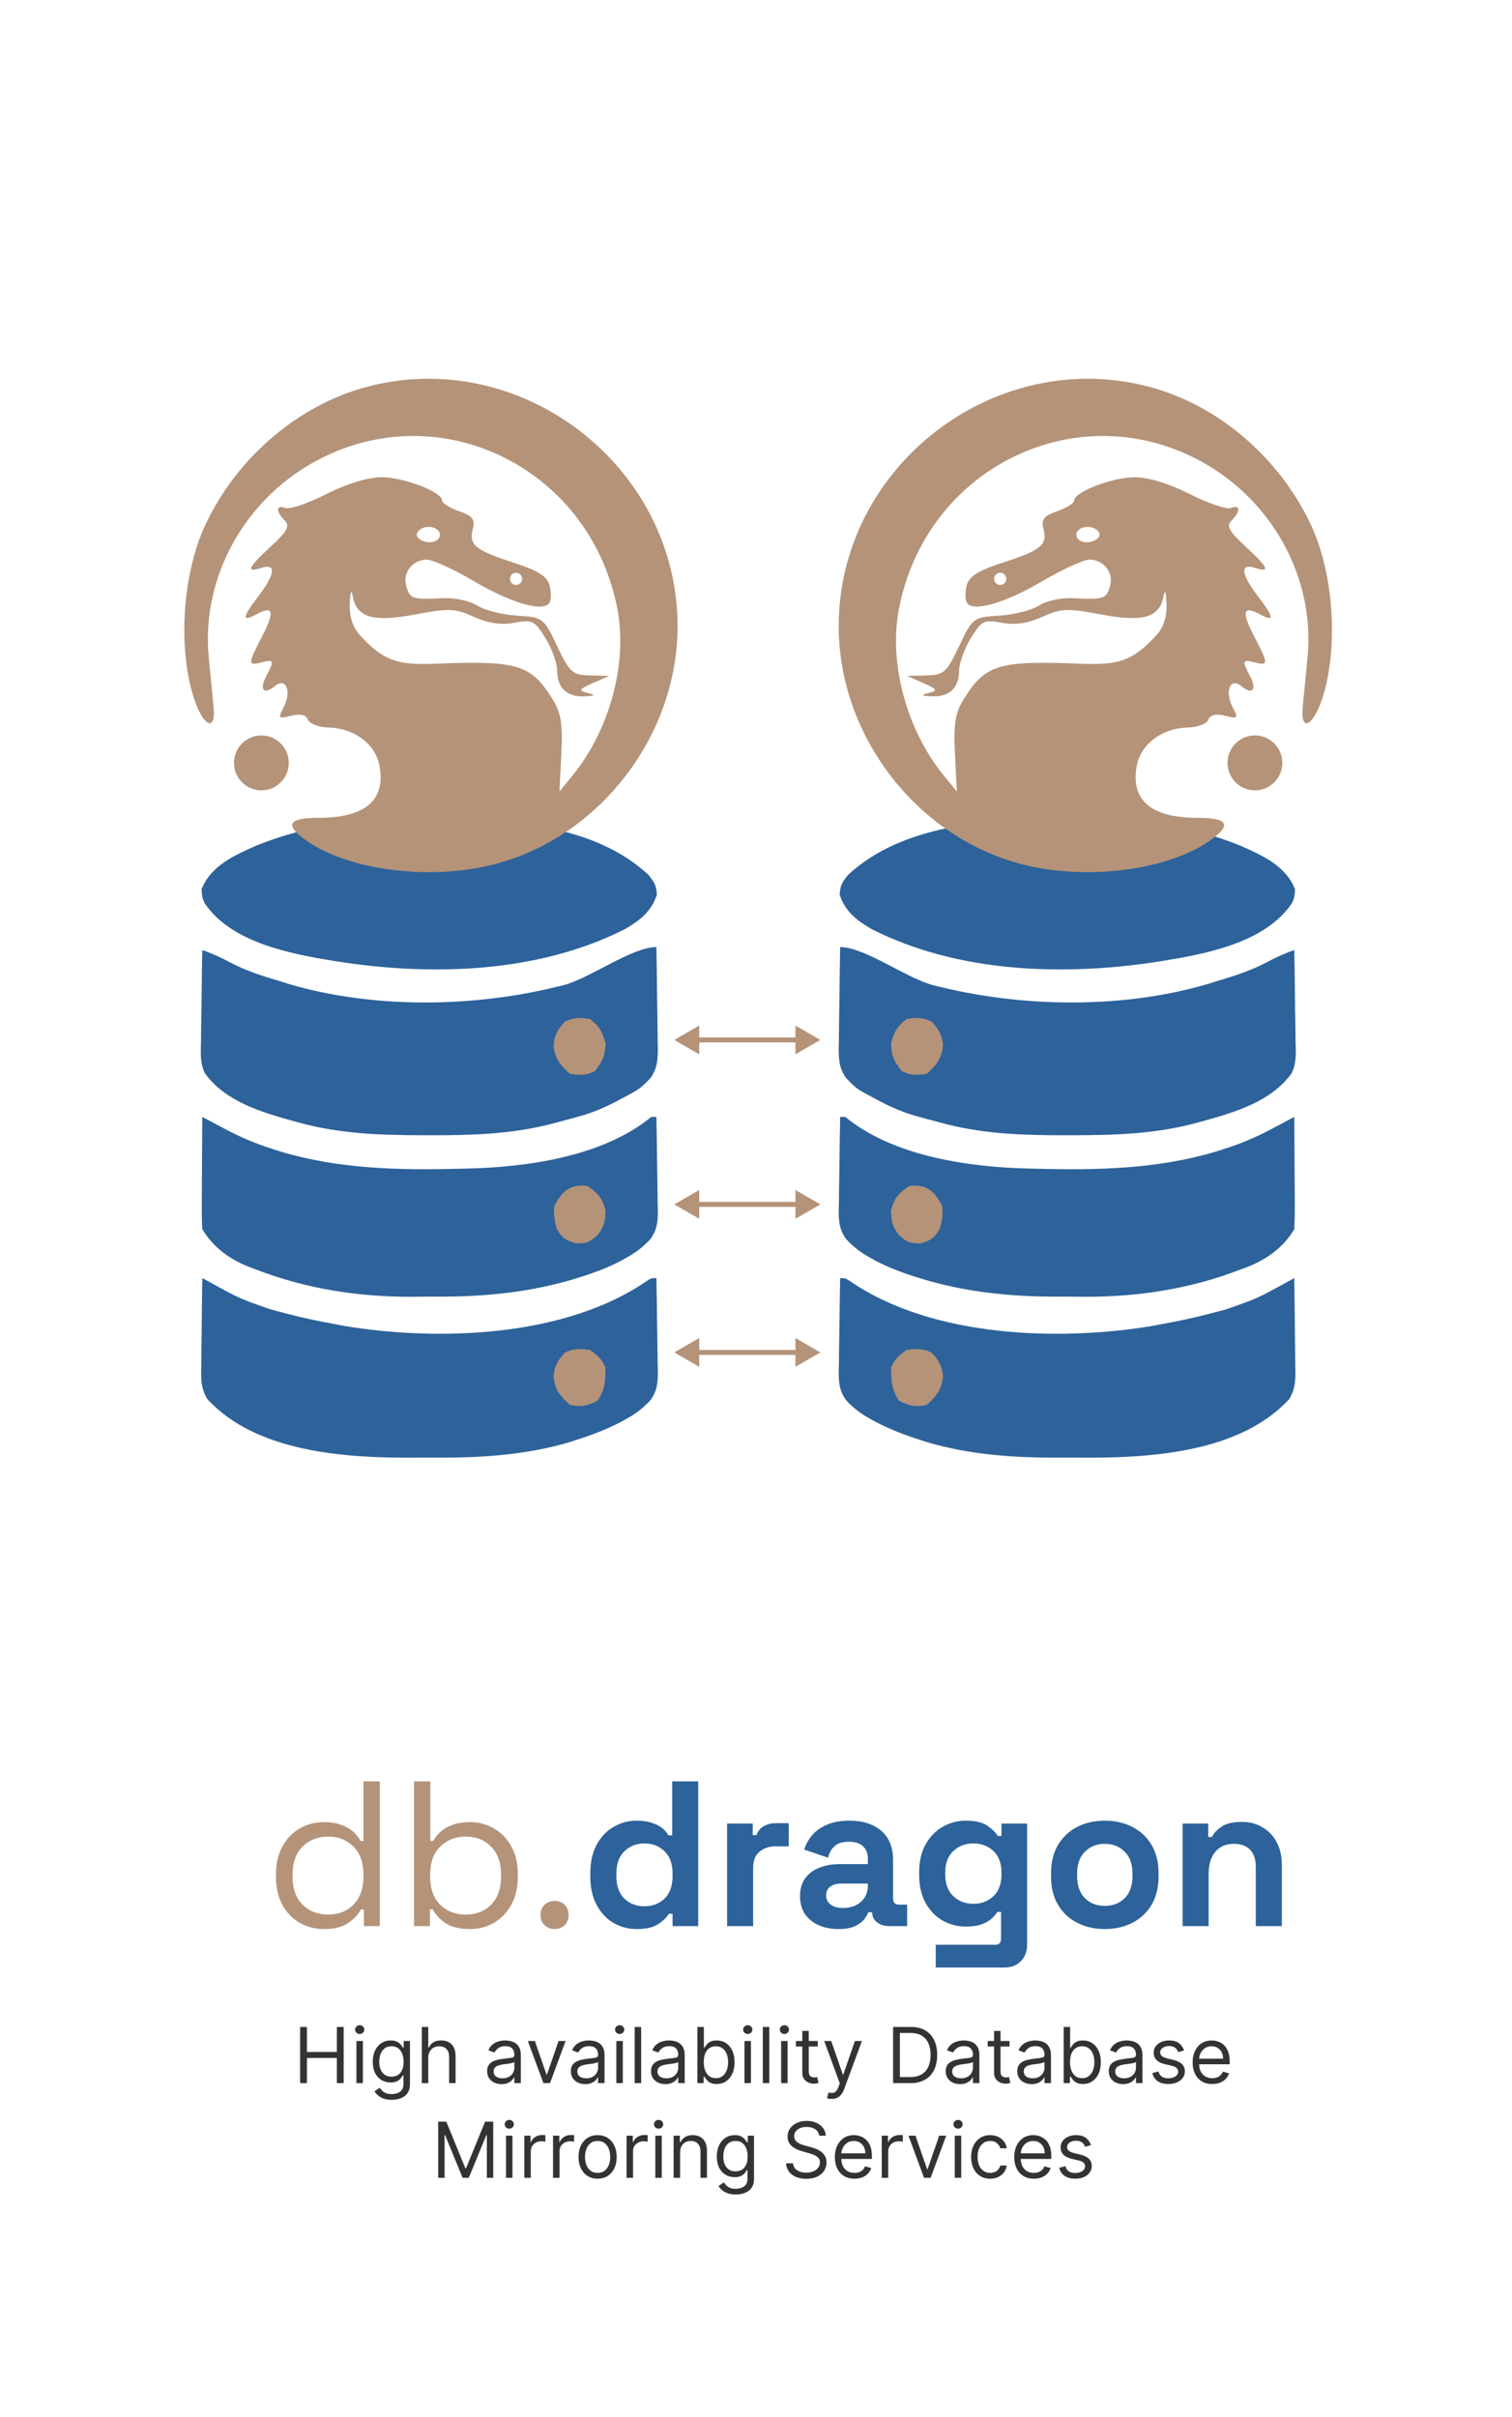 <svg width="607" height="970" viewBox="0 0 607 970" fill="none" xmlns="http://www.w3.org/2000/svg">
<path d="M129.975 774.162C126.489 774.162 123.28 773.332 120.347 771.672C117.415 770.012 115.091 767.605 113.375 764.451C111.66 761.297 110.802 757.562 110.802 753.246V752.167C110.802 747.851 111.66 744.144 113.375 741.045C115.091 737.891 117.387 735.484 120.264 733.824C123.197 732.109 126.434 731.251 129.975 731.251C132.797 731.251 135.177 731.638 137.113 732.413C139.105 733.132 140.71 734.073 141.927 735.235C143.145 736.342 144.085 737.531 144.749 738.804H145.911V714.9H152.468V773H146.077V766.277H144.915C143.809 768.324 142.093 770.15 139.769 771.755C137.445 773.36 134.181 774.162 129.975 774.162ZM131.718 768.352C135.924 768.352 139.327 767.024 141.927 764.368C144.583 761.657 145.911 757.894 145.911 753.08V752.333C145.911 747.519 144.583 743.784 141.927 741.128C139.327 738.417 135.924 737.061 131.718 737.061C127.568 737.061 124.138 738.417 121.426 741.128C118.77 743.784 117.442 747.519 117.442 752.333V753.08C117.442 757.894 118.77 761.657 121.426 764.368C124.138 767.024 127.568 768.352 131.718 768.352ZM188.702 774.162C184.497 774.162 181.205 773.36 178.825 771.755C176.501 770.15 174.814 768.324 173.762 766.277H172.6V773H166.209V714.9H172.766V738.804H173.928C174.592 737.531 175.533 736.342 176.75 735.235C177.968 734.073 179.545 733.132 181.481 732.413C183.473 731.638 185.88 731.251 188.702 731.251C192.244 731.251 195.453 732.109 198.33 733.824C201.263 735.484 203.587 737.891 205.302 741.045C207.018 744.144 207.875 747.851 207.875 752.167V753.246C207.875 757.562 206.99 761.297 205.219 764.451C203.504 767.605 201.18 770.012 198.247 771.672C195.37 773.332 192.188 774.162 188.702 774.162ZM186.959 768.352C191.165 768.352 194.568 767.024 197.168 764.368C199.824 761.657 201.152 757.894 201.152 753.08V752.333C201.152 747.519 199.824 743.784 197.168 741.128C194.568 738.417 191.165 737.061 186.959 737.061C182.809 737.061 179.379 738.417 176.667 741.128C174.011 743.784 172.683 747.519 172.683 752.333V753.08C172.683 757.894 174.011 761.657 176.667 764.368C179.379 767.024 182.809 768.352 186.959 768.352ZM222.626 774.162C221.021 774.162 219.666 773.636 218.559 772.585C217.508 771.534 216.982 770.178 216.982 768.518C216.982 766.858 217.508 765.502 218.559 764.451C219.666 763.4 221.021 762.874 222.626 762.874C224.286 762.874 225.642 763.4 226.693 764.451C227.744 765.502 228.27 766.858 228.27 768.518C228.27 770.178 227.744 771.534 226.693 772.585C225.642 773.636 224.286 774.162 222.626 774.162Z" fill="#B49379"/>
<path d="M255.571 774.162C252.306 774.162 249.235 773.36 246.358 771.755C243.536 770.095 241.267 767.688 239.552 764.534C237.837 761.38 236.979 757.562 236.979 753.08V751.752C236.979 747.27 237.837 743.452 239.552 740.298C241.267 737.144 243.536 734.765 246.358 733.16C249.18 731.5 252.251 730.67 255.571 730.67C258.061 730.67 260.136 730.974 261.796 731.583C263.511 732.136 264.895 732.856 265.946 733.741C266.997 734.626 267.8 735.567 268.353 736.563H269.847V714.9H280.305V773H270.013V768.02H268.519C267.578 769.569 266.112 770.98 264.12 772.253C262.183 773.526 259.334 774.162 255.571 774.162ZM258.725 765.032C261.934 765.032 264.618 764.008 266.776 761.961C268.934 759.858 270.013 756.815 270.013 752.831V752.001C270.013 748.017 268.934 745.001 266.776 742.954C264.673 740.851 261.99 739.8 258.725 739.8C255.516 739.8 252.832 740.851 250.674 742.954C248.516 745.001 247.437 748.017 247.437 752.001V752.831C247.437 756.815 248.516 759.858 250.674 761.961C252.832 764.008 255.516 765.032 258.725 765.032ZM291.9 773V731.832H302.192V736.48H303.686C304.295 734.82 305.291 733.603 306.674 732.828C308.113 732.053 309.773 731.666 311.654 731.666H316.634V740.962H311.488C308.832 740.962 306.646 741.681 304.931 743.12C303.216 744.503 302.358 746.661 302.358 749.594V773H291.9ZM336.617 774.162C333.685 774.162 331.056 773.664 328.732 772.668C326.408 771.617 324.555 770.123 323.171 768.186C321.843 766.194 321.179 763.787 321.179 760.965C321.179 758.143 321.843 755.791 323.171 753.91C324.555 751.973 326.436 750.535 328.815 749.594C331.25 748.598 334.017 748.1 337.115 748.1H348.403V745.776C348.403 743.839 347.795 742.262 346.577 741.045C345.36 739.772 343.423 739.136 340.767 739.136C338.167 739.136 336.23 739.745 334.957 740.962C333.685 742.124 332.855 743.646 332.467 745.527L322.839 742.29C323.503 740.187 324.555 738.278 325.993 736.563C327.487 734.792 329.452 733.381 331.886 732.33C334.376 731.223 337.392 730.67 340.933 730.67C346.356 730.67 350.644 732.026 353.798 734.737C356.952 737.448 358.529 741.377 358.529 746.523V761.878C358.529 763.538 359.304 764.368 360.853 764.368H364.173V773H357.201C355.154 773 353.466 772.502 352.138 771.506C350.81 770.51 350.146 769.182 350.146 767.522V767.439H348.569C348.348 768.103 347.85 768.988 347.075 770.095C346.301 771.146 345.083 772.087 343.423 772.917C341.763 773.747 339.495 774.162 336.617 774.162ZM338.443 765.696C341.376 765.696 343.755 764.894 345.581 763.289C347.463 761.629 348.403 759.443 348.403 756.732V755.902H337.862C335.926 755.902 334.404 756.317 333.297 757.147C332.191 757.977 331.637 759.139 331.637 760.633C331.637 762.127 332.218 763.344 333.38 764.285C334.542 765.226 336.23 765.696 338.443 765.696ZM369.017 752.582V751.254C369.017 746.938 369.875 743.258 371.59 740.215C373.306 737.116 375.574 734.765 378.396 733.16C381.274 731.5 384.4 730.67 387.775 730.67C391.538 730.67 394.388 731.334 396.324 732.662C398.261 733.99 399.672 735.373 400.557 736.812H402.051V731.832H412.343V780.304C412.343 783.126 411.513 785.367 409.853 787.027C408.193 788.742 405.98 789.6 403.213 789.6H375.657V780.47H399.561C401.111 780.47 401.885 779.64 401.885 777.98V767.273H400.391C399.838 768.158 399.063 769.071 398.067 770.012C397.071 770.897 395.743 771.644 394.083 772.253C392.423 772.862 390.321 773.166 387.775 773.166C384.4 773.166 381.274 772.364 378.396 770.759C375.574 769.099 373.306 766.747 371.59 763.704C369.875 760.605 369.017 756.898 369.017 752.582ZM390.763 764.036C393.973 764.036 396.656 763.012 398.814 760.965C400.972 758.918 402.051 756.04 402.051 752.333V751.503C402.051 747.74 400.972 744.863 398.814 742.871C396.712 740.824 394.028 739.8 390.763 739.8C387.554 739.8 384.87 740.824 382.712 742.871C380.554 744.863 379.475 747.74 379.475 751.503V752.333C379.475 756.04 380.554 758.918 382.712 760.965C384.87 763.012 387.554 764.036 390.763 764.036ZM443.526 774.162C439.431 774.162 435.752 773.332 432.487 771.672C429.222 770.012 426.649 767.605 424.768 764.451C422.887 761.297 421.946 757.507 421.946 753.08V751.752C421.946 747.325 422.887 743.535 424.768 740.381C426.649 737.227 429.222 734.82 432.487 733.16C435.752 731.5 439.431 730.67 443.526 730.67C447.621 730.67 451.3 731.5 454.565 733.16C457.83 734.82 460.403 737.227 462.284 740.381C464.165 743.535 465.106 747.325 465.106 751.752V753.08C465.106 757.507 464.165 761.297 462.284 764.451C460.403 767.605 457.83 770.012 454.565 771.672C451.3 773.332 447.621 774.162 443.526 774.162ZM443.526 764.866C446.735 764.866 449.391 763.842 451.494 761.795C453.597 759.692 454.648 756.704 454.648 752.831V752.001C454.648 748.128 453.597 745.167 451.494 743.12C449.447 741.017 446.791 739.966 443.526 739.966C440.317 739.966 437.661 741.017 435.558 743.12C433.455 745.167 432.404 748.128 432.404 752.001V752.831C432.404 756.704 433.455 759.692 435.558 761.795C437.661 763.842 440.317 764.866 443.526 764.866ZM474.759 773V731.832H485.051V737.227H486.545C487.209 735.788 488.454 734.433 490.28 733.16C492.106 731.832 494.873 731.168 498.58 731.168C501.79 731.168 504.584 731.915 506.963 733.409C509.398 734.848 511.279 736.867 512.607 739.468C513.935 742.013 514.599 745.001 514.599 748.432V773H504.141V749.262C504.141 746.163 503.367 743.839 501.817 742.29C500.323 740.741 498.165 739.966 495.343 739.966C492.134 739.966 489.644 741.045 487.873 743.203C486.103 745.306 485.217 748.266 485.217 752.084V773H474.759Z" fill="#2D629A"/>
<path d="M120.49 836V813.455H123.22V823.494H135.242V813.455H137.972V836H135.242V825.916H123.22V836H120.49ZM143.085 836V819.091H145.683V836H143.085ZM144.406 816.273C143.9 816.273 143.463 816.1 143.096 815.755C142.737 815.41 142.557 814.996 142.557 814.511C142.557 814.027 142.737 813.612 143.096 813.267C143.463 812.922 143.9 812.75 144.406 812.75C144.913 812.75 145.346 812.922 145.705 813.267C146.072 813.612 146.256 814.027 146.256 814.511C146.256 814.996 146.072 815.41 145.705 815.755C145.346 816.1 144.913 816.273 144.406 816.273ZM157.267 842.693C156.012 842.693 154.933 842.532 154.031 842.209C153.128 841.893 152.376 841.475 151.774 840.954C151.179 840.44 150.706 839.89 150.354 839.303L152.423 837.849C152.658 838.158 152.955 838.51 153.315 838.906C153.675 839.31 154.166 839.658 154.79 839.952C155.421 840.253 156.247 840.403 157.267 840.403C158.632 840.403 159.759 840.073 160.647 839.413C161.535 838.752 161.979 837.717 161.979 836.308V832.874H161.759C161.568 833.182 161.296 833.563 160.944 834.018C160.599 834.466 160.1 834.866 159.447 835.218C158.801 835.563 157.928 835.736 156.827 835.736C155.462 835.736 154.236 835.413 153.15 834.767C152.071 834.121 151.216 833.182 150.585 831.949C149.961 830.716 149.649 829.219 149.649 827.457C149.649 825.725 149.954 824.217 150.563 822.933C151.172 821.641 152.02 820.643 153.106 819.939C154.192 819.227 155.447 818.871 156.871 818.871C157.972 818.871 158.845 819.054 159.491 819.421C160.144 819.781 160.643 820.192 160.988 820.654C161.34 821.109 161.612 821.483 161.803 821.777H162.067V819.091H164.577V836.484C164.577 837.938 164.246 839.119 163.586 840.029C162.933 840.946 162.052 841.618 160.944 842.044C159.843 842.477 158.617 842.693 157.267 842.693ZM157.179 833.402C158.221 833.402 159.102 833.163 159.821 832.686C160.54 832.209 161.087 831.523 161.461 830.628C161.836 829.732 162.023 828.661 162.023 827.413C162.023 826.195 161.839 825.12 161.472 824.188C161.105 823.256 160.562 822.526 159.843 821.997C159.124 821.469 158.236 821.205 157.179 821.205C156.078 821.205 155.161 821.483 154.427 822.041C153.7 822.599 153.154 823.348 152.787 824.287C152.427 825.226 152.247 826.268 152.247 827.413C152.247 828.588 152.431 829.626 152.798 830.529C153.172 831.424 153.722 832.129 154.449 832.642C155.183 833.149 156.093 833.402 157.179 833.402ZM171.93 825.828V836H169.332V813.455H171.93V821.733H172.151C172.547 820.86 173.141 820.166 173.934 819.652C174.734 819.131 175.798 818.871 177.126 818.871C178.279 818.871 179.288 819.102 180.154 819.564C181.02 820.019 181.691 820.72 182.168 821.667C182.653 822.606 182.895 823.803 182.895 825.256V836H180.297V825.432C180.297 824.089 179.948 823.05 179.251 822.316C178.561 821.575 177.604 821.205 176.378 821.205C175.527 821.205 174.763 821.384 174.088 821.744C173.42 822.104 172.892 822.628 172.503 823.318C172.121 824.008 171.93 824.845 171.93 825.828ZM201.342 836.396C200.271 836.396 199.299 836.194 198.425 835.791C197.552 835.38 196.858 834.789 196.345 834.018C195.831 833.241 195.574 832.301 195.574 831.2C195.574 830.232 195.765 829.446 196.146 828.844C196.528 828.235 197.038 827.758 197.677 827.413C198.315 827.068 199.02 826.812 199.79 826.643C200.568 826.467 201.35 826.327 202.135 826.224C203.163 826.092 203.996 825.993 204.634 825.927C205.28 825.854 205.75 825.733 206.043 825.564C206.344 825.395 206.494 825.102 206.494 824.683V824.595C206.494 823.509 206.197 822.665 205.603 822.063C205.016 821.461 204.124 821.161 202.928 821.161C201.687 821.161 200.715 821.432 200.01 821.975C199.306 822.518 198.811 823.098 198.524 823.714L196.058 822.834C196.499 821.806 197.086 821.006 197.82 820.434C198.561 819.854 199.368 819.451 200.242 819.223C201.122 818.988 201.988 818.871 202.84 818.871C203.383 818.871 204.007 818.937 204.711 819.069C205.423 819.194 206.109 819.454 206.77 819.85C207.438 820.247 207.992 820.845 208.432 821.645C208.872 822.445 209.092 823.516 209.092 824.859V836H206.494V833.71H206.362C206.186 834.077 205.893 834.47 205.482 834.888C205.071 835.306 204.524 835.662 203.841 835.956C203.159 836.25 202.326 836.396 201.342 836.396ZM201.739 834.062C202.766 834.062 203.632 833.861 204.337 833.457C205.049 833.053 205.584 832.532 205.944 831.894C206.311 831.255 206.494 830.584 206.494 829.879V827.501C206.384 827.634 206.142 827.755 205.768 827.865C205.401 827.967 204.975 828.059 204.491 828.14C204.014 828.213 203.548 828.279 203.093 828.338C202.645 828.389 202.282 828.433 202.003 828.47C201.328 828.558 200.697 828.701 200.11 828.9C199.53 829.09 199.06 829.38 198.7 829.769C198.348 830.151 198.172 830.672 198.172 831.332C198.172 832.235 198.506 832.918 199.174 833.38C199.849 833.835 200.704 834.062 201.739 834.062ZM227.056 819.091L220.803 836H218.161L211.908 819.091H214.726L219.394 832.565H219.57L224.237 819.091H227.056ZM234.946 836.396C233.874 836.396 232.902 836.194 232.029 835.791C231.155 835.38 230.462 834.789 229.948 834.018C229.434 833.241 229.178 832.301 229.178 831.2C229.178 830.232 229.368 829.446 229.75 828.844C230.132 828.235 230.642 827.758 231.28 827.413C231.919 827.068 232.623 826.812 233.394 826.643C234.172 826.467 234.953 826.327 235.739 826.224C236.766 826.092 237.599 825.993 238.238 825.927C238.883 825.854 239.353 825.733 239.647 825.564C239.948 825.395 240.098 825.102 240.098 824.683V824.595C240.098 823.509 239.801 822.665 239.206 822.063C238.619 821.461 237.727 821.161 236.531 821.161C235.291 821.161 234.318 821.432 233.614 821.975C232.909 822.518 232.414 823.098 232.128 823.714L229.662 822.834C230.102 821.806 230.689 821.006 231.423 820.434C232.164 819.854 232.972 819.451 233.845 819.223C234.726 818.988 235.592 818.871 236.443 818.871C236.986 818.871 237.61 818.937 238.315 819.069C239.026 819.194 239.713 819.454 240.373 819.85C241.041 820.247 241.595 820.845 242.035 821.645C242.476 822.445 242.696 823.516 242.696 824.859V836H240.098V833.71H239.966C239.79 834.077 239.496 834.47 239.085 834.888C238.674 835.306 238.127 835.662 237.445 835.956C236.762 836.25 235.929 836.396 234.946 836.396ZM235.342 834.062C236.37 834.062 237.236 833.861 237.94 833.457C238.652 833.053 239.188 832.532 239.548 831.894C239.914 831.255 240.098 830.584 240.098 829.879V827.501C239.988 827.634 239.746 827.755 239.371 827.865C239.004 827.967 238.579 828.059 238.094 828.14C237.617 828.213 237.151 828.279 236.696 828.338C236.249 828.389 235.885 828.433 235.606 828.47C234.931 828.558 234.3 828.701 233.713 828.9C233.133 829.09 232.664 829.38 232.304 829.769C231.952 830.151 231.776 830.672 231.776 831.332C231.776 832.235 232.109 832.918 232.777 833.38C233.452 833.835 234.307 834.062 235.342 834.062ZM247.438 836V819.091H250.036V836H247.438ZM248.759 816.273C248.253 816.273 247.816 816.1 247.449 815.755C247.089 815.41 246.909 814.996 246.909 814.511C246.909 814.027 247.089 813.612 247.449 813.267C247.816 812.922 248.253 812.75 248.759 812.75C249.265 812.75 249.698 812.922 250.058 813.267C250.425 813.612 250.608 814.027 250.608 814.511C250.608 814.996 250.425 815.41 250.058 815.755C249.698 816.1 249.265 816.273 248.759 816.273ZM257.392 813.455V836H254.794V813.455H257.392ZM267.127 836.396C266.055 836.396 265.083 836.194 264.209 835.791C263.336 835.38 262.643 834.789 262.129 834.018C261.615 833.241 261.358 832.301 261.358 831.2C261.358 830.232 261.549 829.446 261.931 828.844C262.312 828.235 262.822 827.758 263.461 827.413C264.099 827.068 264.804 826.812 265.574 826.643C266.352 826.467 267.134 826.327 267.919 826.224C268.947 826.092 269.78 825.993 270.418 825.927C271.064 825.854 271.534 825.733 271.827 825.564C272.128 825.395 272.279 825.102 272.279 824.683V824.595C272.279 823.509 271.981 822.665 271.387 822.063C270.8 821.461 269.908 821.161 268.712 821.161C267.472 821.161 266.499 821.432 265.795 821.975C265.09 822.518 264.595 823.098 264.308 823.714L261.843 822.834C262.283 821.806 262.87 821.006 263.604 820.434C264.345 819.854 265.152 819.451 266.026 819.223C266.906 818.988 267.772 818.871 268.624 818.871C269.167 818.871 269.791 818.937 270.495 819.069C271.207 819.194 271.893 819.454 272.554 819.85C273.222 820.247 273.776 820.845 274.216 821.645C274.656 822.445 274.877 823.516 274.877 824.859V836H272.279V833.71H272.147C271.97 834.077 271.677 834.47 271.266 834.888C270.855 835.306 270.308 835.662 269.626 835.956C268.943 836.25 268.11 836.396 267.127 836.396ZM267.523 834.062C268.55 834.062 269.416 833.861 270.121 833.457C270.833 833.053 271.369 832.532 271.728 831.894C272.095 831.255 272.279 830.584 272.279 829.879V827.501C272.169 827.634 271.926 827.755 271.552 827.865C271.185 827.967 270.759 828.059 270.275 828.14C269.798 828.213 269.332 828.279 268.877 828.338C268.429 828.389 268.066 828.433 267.787 828.47C267.112 828.558 266.481 828.701 265.894 828.9C265.314 829.09 264.844 829.38 264.485 829.769C264.132 830.151 263.956 830.672 263.956 831.332C263.956 832.235 264.29 832.918 264.958 833.38C265.633 833.835 266.488 834.062 267.523 834.062ZM279.971 836V813.455H282.569V821.777H282.789C282.98 821.483 283.244 821.109 283.582 820.654C283.927 820.192 284.418 819.781 285.057 819.421C285.703 819.054 286.576 818.871 287.677 818.871C289.101 818.871 290.356 819.227 291.442 819.939C292.528 820.65 293.376 821.66 293.985 822.966C294.594 824.272 294.898 825.813 294.898 827.589C294.898 829.38 294.594 830.932 293.985 832.246C293.376 833.552 292.532 834.565 291.453 835.284C290.374 835.996 289.13 836.352 287.721 836.352C286.635 836.352 285.765 836.172 285.112 835.813C284.459 835.446 283.956 835.031 283.604 834.569C283.251 834.099 282.98 833.71 282.789 833.402H282.481V836H279.971ZM282.525 827.545C282.525 828.822 282.712 829.949 283.086 830.925C283.461 831.894 284.007 832.653 284.727 833.204C285.446 833.747 286.326 834.018 287.369 834.018C288.455 834.018 289.361 833.732 290.088 833.16C290.822 832.58 291.372 831.802 291.739 830.826C292.113 829.843 292.3 828.749 292.3 827.545C292.3 826.357 292.117 825.285 291.75 824.331C291.39 823.37 290.844 822.61 290.11 822.052C289.383 821.487 288.469 821.205 287.369 821.205C286.312 821.205 285.424 821.472 284.705 822.008C283.985 822.537 283.442 823.278 283.075 824.232C282.708 825.179 282.525 826.283 282.525 827.545ZM298.872 836V819.091H301.47V836H298.872ZM300.193 816.273C299.687 816.273 299.25 816.1 298.883 815.755C298.524 815.41 298.344 814.996 298.344 814.511C298.344 814.027 298.524 813.612 298.883 813.267C299.25 812.922 299.687 812.75 300.193 812.75C300.7 812.75 301.133 812.922 301.492 813.267C301.859 813.612 302.043 814.027 302.043 814.511C302.043 814.996 301.859 815.41 301.492 815.755C301.133 816.1 300.7 816.273 300.193 816.273ZM308.827 813.455V836H306.229V813.455H308.827ZM313.585 836V819.091H316.183V836H313.585ZM314.906 816.273C314.4 816.273 313.963 816.1 313.596 815.755C313.237 815.41 313.057 814.996 313.057 814.511C313.057 814.027 313.237 813.612 313.596 813.267C313.963 812.922 314.4 812.75 314.906 812.75C315.413 812.75 315.846 812.922 316.205 813.267C316.572 813.612 316.756 814.027 316.756 814.511C316.756 814.996 316.572 815.41 316.205 815.755C315.846 816.1 315.413 816.273 314.906 816.273ZM328.295 819.091V821.293H319.533V819.091H328.295ZM322.087 815.04H324.685V831.156C324.685 831.89 324.791 832.441 325.004 832.808C325.224 833.167 325.503 833.409 325.841 833.534C326.186 833.652 326.549 833.71 326.93 833.71C327.217 833.71 327.452 833.696 327.635 833.666C327.818 833.629 327.965 833.6 328.075 833.578L328.604 835.912C328.428 835.978 328.182 836.044 327.866 836.11C327.551 836.183 327.151 836.22 326.666 836.22C325.932 836.22 325.213 836.062 324.509 835.747C323.811 835.431 323.232 834.951 322.769 834.305C322.314 833.659 322.087 832.844 322.087 831.861V815.04ZM333.877 842.341C333.436 842.341 333.044 842.304 332.699 842.231C332.354 842.165 332.115 842.099 331.983 842.033L332.644 839.743C333.275 839.904 333.833 839.963 334.317 839.919C334.802 839.875 335.231 839.658 335.605 839.27C335.987 838.888 336.335 838.268 336.651 837.409L337.135 836.088L330.883 819.091H333.701L338.368 832.565H338.544L343.212 819.091H346.03L338.853 838.466C338.53 839.339 338.13 840.062 337.653 840.635C337.176 841.214 336.622 841.644 335.99 841.923C335.367 842.201 334.662 842.341 333.877 842.341ZM365.488 836H358.53V813.455H365.796C367.983 813.455 369.855 813.906 371.41 814.809C372.966 815.704 374.159 816.992 374.988 818.673C375.817 820.346 376.232 822.349 376.232 824.683C376.232 827.032 375.814 829.054 374.977 830.749C374.14 832.437 372.922 833.736 371.322 834.646C369.722 835.549 367.778 836 365.488 836ZM361.261 833.578H365.312C367.176 833.578 368.721 833.219 369.946 832.499C371.172 831.78 372.086 830.756 372.687 829.428C373.289 828.1 373.59 826.518 373.59 824.683C373.59 822.863 373.293 821.296 372.698 819.983C372.104 818.662 371.216 817.649 370.034 816.944C368.853 816.232 367.381 815.876 365.62 815.876H361.261V833.578ZM385.435 836.396C384.364 836.396 383.391 836.194 382.518 835.791C381.645 835.38 380.951 834.789 380.437 834.018C379.924 833.241 379.667 832.301 379.667 831.2C379.667 830.232 379.858 829.446 380.239 828.844C380.621 828.235 381.131 827.758 381.769 827.413C382.408 827.068 383.112 826.812 383.883 826.643C384.661 826.467 385.443 826.327 386.228 826.224C387.255 826.092 388.088 825.993 388.727 825.927C389.373 825.854 389.842 825.733 390.136 825.564C390.437 825.395 390.587 825.102 390.587 824.683V824.595C390.587 823.509 390.29 822.665 389.696 822.063C389.108 821.461 388.217 821.161 387.02 821.161C385.78 821.161 384.808 821.432 384.103 821.975C383.399 822.518 382.903 823.098 382.617 823.714L380.151 822.834C380.591 821.806 381.179 821.006 381.913 820.434C382.654 819.854 383.461 819.451 384.334 819.223C385.215 818.988 386.081 818.871 386.932 818.871C387.475 818.871 388.099 818.937 388.804 819.069C389.516 819.194 390.202 819.454 390.862 819.85C391.53 820.247 392.084 820.845 392.525 821.645C392.965 822.445 393.185 823.516 393.185 824.859V836H390.587V833.71H390.455C390.279 834.077 389.985 834.47 389.574 834.888C389.163 835.306 388.617 835.662 387.934 835.956C387.252 836.25 386.419 836.396 385.435 836.396ZM385.832 834.062C386.859 834.062 387.725 833.861 388.43 833.457C389.141 833.053 389.677 832.532 390.037 831.894C390.404 831.255 390.587 830.584 390.587 829.879V827.501C390.477 827.634 390.235 827.755 389.861 827.865C389.494 827.967 389.068 828.059 388.584 828.14C388.107 828.213 387.641 828.279 387.186 828.338C386.738 828.389 386.375 828.433 386.096 828.47C385.421 828.558 384.789 828.701 384.202 828.9C383.622 829.09 383.153 829.38 382.793 829.769C382.441 830.151 382.265 830.672 382.265 831.332C382.265 832.235 382.599 832.918 383.267 833.38C383.942 833.835 384.797 834.062 385.832 834.062ZM405.281 819.091V821.293H396.518V819.091H405.281ZM399.072 815.04H401.67V831.156C401.67 831.89 401.776 832.441 401.989 832.808C402.209 833.167 402.488 833.409 402.826 833.534C403.171 833.652 403.534 833.71 403.916 833.71C404.202 833.71 404.437 833.696 404.62 833.666C404.804 833.629 404.951 833.6 405.061 833.578L405.589 835.912C405.413 835.978 405.167 836.044 404.852 836.11C404.536 836.183 404.136 836.22 403.652 836.22C402.918 836.22 402.198 836.062 401.494 835.747C400.797 835.431 400.217 834.951 399.755 834.305C399.3 833.659 399.072 832.844 399.072 831.861V815.04ZM414.165 836.396C413.093 836.396 412.121 836.194 411.247 835.791C410.374 835.38 409.681 834.789 409.167 834.018C408.653 833.241 408.396 832.301 408.396 831.2C408.396 830.232 408.587 829.446 408.969 828.844C409.35 828.235 409.86 827.758 410.499 827.413C411.137 827.068 411.842 826.812 412.613 826.643C413.39 826.467 414.172 826.327 414.957 826.224C415.985 826.092 416.818 825.993 417.456 825.927C418.102 825.854 418.572 825.733 418.865 825.564C419.166 825.395 419.317 825.102 419.317 824.683V824.595C419.317 823.509 419.019 822.665 418.425 822.063C417.838 821.461 416.946 821.161 415.75 821.161C414.51 821.161 413.537 821.432 412.833 821.975C412.128 822.518 411.633 823.098 411.347 823.714L408.881 822.834C409.321 821.806 409.908 821.006 410.642 820.434C411.383 819.854 412.191 819.451 413.064 819.223C413.945 818.988 414.811 818.871 415.662 818.871C416.205 818.871 416.829 818.937 417.533 819.069C418.245 819.194 418.931 819.454 419.592 819.85C420.26 820.247 420.814 820.845 421.254 821.645C421.695 822.445 421.915 823.516 421.915 824.859V836H419.317V833.71H419.185C419.008 834.077 418.715 834.47 418.304 834.888C417.893 835.306 417.346 835.662 416.664 835.956C415.981 836.25 415.148 836.396 414.165 836.396ZM414.561 834.062C415.588 834.062 416.455 833.861 417.159 833.457C417.871 833.053 418.407 832.532 418.766 831.894C419.133 831.255 419.317 830.584 419.317 829.879V827.501C419.207 827.634 418.964 827.755 418.59 827.865C418.223 827.967 417.798 828.059 417.313 828.14C416.836 828.213 416.37 828.279 415.915 828.338C415.467 828.389 415.104 828.433 414.825 828.47C414.15 828.558 413.519 828.701 412.932 828.9C412.352 829.09 411.882 829.38 411.523 829.769C411.17 830.151 410.994 830.672 410.994 831.332C410.994 832.235 411.328 832.918 411.996 833.38C412.671 833.835 413.526 834.062 414.561 834.062ZM427.009 836V813.455H429.607V821.777H429.827C430.018 821.483 430.282 821.109 430.62 820.654C430.965 820.192 431.456 819.781 432.095 819.421C432.741 819.054 433.614 818.871 434.715 818.871C436.139 818.871 437.394 819.227 438.48 819.939C439.566 820.65 440.414 821.66 441.023 822.966C441.632 824.272 441.936 825.813 441.936 827.589C441.936 829.38 441.632 830.932 441.023 832.246C440.414 833.552 439.57 834.565 438.491 835.284C437.412 835.996 436.168 836.352 434.759 836.352C433.673 836.352 432.803 836.172 432.15 835.813C431.497 835.446 430.994 835.031 430.642 834.569C430.289 834.099 430.018 833.71 429.827 833.402H429.519V836H427.009ZM429.563 827.545C429.563 828.822 429.75 829.949 430.124 830.925C430.499 831.894 431.045 832.653 431.765 833.204C432.484 833.747 433.365 834.018 434.407 834.018C435.493 834.018 436.399 833.732 437.126 833.16C437.86 832.58 438.41 831.802 438.777 830.826C439.151 829.843 439.338 828.749 439.338 827.545C439.338 826.357 439.155 825.285 438.788 824.331C438.428 823.37 437.882 822.61 437.148 822.052C436.421 821.487 435.508 821.205 434.407 821.205C433.35 821.205 432.462 821.472 431.743 822.008C431.023 822.537 430.48 823.278 430.113 824.232C429.746 825.179 429.563 826.283 429.563 827.545ZM450.886 836.396C449.815 836.396 448.842 836.194 447.969 835.791C447.096 835.38 446.402 834.789 445.889 834.018C445.375 833.241 445.118 832.301 445.118 831.2C445.118 830.232 445.309 829.446 445.69 828.844C446.072 828.235 446.582 827.758 447.221 827.413C447.859 827.068 448.564 826.812 449.334 826.643C450.112 826.467 450.894 826.327 451.679 826.224C452.706 826.092 453.539 825.993 454.178 825.927C454.824 825.854 455.293 825.733 455.587 825.564C455.888 825.395 456.038 825.102 456.038 824.683V824.595C456.038 823.509 455.741 822.665 455.147 822.063C454.56 821.461 453.668 821.161 452.472 821.161C451.231 821.161 450.259 821.432 449.554 821.975C448.85 822.518 448.354 823.098 448.068 823.714L445.602 822.834C446.043 821.806 446.63 821.006 447.364 820.434C448.105 819.854 448.912 819.451 449.786 819.223C450.666 818.988 451.532 818.871 452.384 818.871C452.927 818.871 453.55 818.937 454.255 819.069C454.967 819.194 455.653 819.454 456.314 819.85C456.981 820.247 457.536 820.845 457.976 821.645C458.416 822.445 458.636 823.516 458.636 824.859V836H456.038V833.71H455.906C455.73 834.077 455.437 834.47 455.026 834.888C454.615 835.306 454.068 835.662 453.385 835.956C452.703 836.25 451.87 836.396 450.886 836.396ZM451.283 834.062C452.31 834.062 453.176 833.861 453.881 833.457C454.593 833.053 455.128 832.532 455.488 831.894C455.855 831.255 456.038 830.584 456.038 829.879V827.501C455.928 827.634 455.686 827.755 455.312 827.865C454.945 827.967 454.519 828.059 454.035 828.14C453.558 828.213 453.092 828.279 452.637 828.338C452.189 828.389 451.826 828.433 451.547 828.47C450.872 828.558 450.241 828.701 449.653 828.9C449.074 829.09 448.604 829.38 448.244 829.769C447.892 830.151 447.716 830.672 447.716 831.332C447.716 832.235 448.05 832.918 448.718 833.38C449.393 833.835 450.248 834.062 451.283 834.062ZM475.356 822.878L473.022 823.538C472.875 823.149 472.659 822.771 472.372 822.404C472.093 822.03 471.712 821.722 471.227 821.48C470.743 821.238 470.123 821.116 469.367 821.116C468.332 821.116 467.47 821.355 466.78 821.832C466.097 822.302 465.756 822.9 465.756 823.626C465.756 824.272 465.991 824.782 466.461 825.157C466.93 825.531 467.664 825.843 468.662 826.092L471.172 826.709C472.684 827.076 473.811 827.637 474.552 828.393C475.293 829.142 475.664 830.107 475.664 831.288C475.664 832.257 475.385 833.123 474.827 833.886C474.277 834.65 473.506 835.251 472.515 835.692C471.525 836.132 470.372 836.352 469.059 836.352C467.334 836.352 465.907 835.978 464.776 835.229C463.646 834.481 462.931 833.387 462.63 831.949L465.096 831.332C465.331 832.242 465.775 832.925 466.428 833.38C467.088 833.835 467.951 834.062 469.015 834.062C470.226 834.062 471.187 833.806 471.899 833.292C472.618 832.771 472.978 832.147 472.978 831.42C472.978 830.833 472.772 830.342 472.361 829.945C471.95 829.542 471.319 829.241 470.468 829.043L467.65 828.382C466.101 828.015 464.964 827.446 464.237 826.676C463.518 825.898 463.158 824.925 463.158 823.759C463.158 822.804 463.426 821.96 463.962 821.227C464.505 820.493 465.242 819.917 466.174 819.498C467.114 819.08 468.178 818.871 469.367 818.871C471.04 818.871 472.354 819.238 473.308 819.972C474.269 820.705 474.952 821.674 475.356 822.878ZM486.664 836.352C485.035 836.352 483.629 835.993 482.448 835.273C481.274 834.547 480.367 833.534 479.729 832.235C479.098 830.929 478.782 829.41 478.782 827.678C478.782 825.946 479.098 824.419 479.729 823.098C480.367 821.77 481.255 820.735 482.393 819.994C483.538 819.245 484.873 818.871 486.4 818.871C487.281 818.871 488.15 819.018 489.009 819.311C489.868 819.605 490.649 820.082 491.354 820.742C492.058 821.395 492.62 822.261 493.038 823.34C493.456 824.419 493.666 825.747 493.666 827.325V828.426H480.631V826.18H491.023C491.023 825.226 490.833 824.375 490.451 823.626C490.077 822.878 489.541 822.287 488.844 821.854C488.154 821.421 487.339 821.205 486.4 821.205C485.365 821.205 484.47 821.461 483.714 821.975C482.965 822.482 482.389 823.142 481.985 823.957C481.582 824.771 481.38 825.645 481.38 826.577V828.074C481.38 829.351 481.6 830.433 482.041 831.321C482.488 832.202 483.108 832.874 483.901 833.336C484.694 833.791 485.615 834.018 486.664 834.018C487.347 834.018 487.963 833.923 488.514 833.732C489.071 833.534 489.552 833.241 489.956 832.852C490.359 832.455 490.671 831.964 490.891 831.376L493.401 832.081C493.137 832.932 492.693 833.681 492.069 834.327C491.445 834.965 490.675 835.464 489.758 835.824C488.84 836.176 487.809 836.352 486.664 836.352ZM175.906 851.455H179.164L186.826 870.169H187.091L194.752 851.455H198.011V874H195.457V856.871H195.237L188.191 874H185.725L178.68 856.871H178.46V874H175.906V851.455ZM203.133 874V857.091H205.731V874H203.133ZM204.454 854.273C203.947 854.273 203.511 854.1 203.144 853.755C202.784 853.41 202.604 852.996 202.604 852.511C202.604 852.027 202.784 851.612 203.144 851.267C203.511 850.922 203.947 850.75 204.454 850.75C204.96 850.75 205.393 850.922 205.753 851.267C206.12 851.612 206.303 852.027 206.303 852.511C206.303 852.996 206.12 853.41 205.753 853.755C205.393 854.1 204.96 854.273 204.454 854.273ZM210.489 874V857.091H212.999V859.645H213.175C213.483 858.808 214.041 858.129 214.849 857.608C215.656 857.087 216.566 856.827 217.579 856.827C217.769 856.827 218.008 856.83 218.294 856.838C218.58 856.845 218.797 856.856 218.944 856.871V859.513C218.856 859.491 218.654 859.458 218.338 859.414C218.03 859.362 217.703 859.337 217.358 859.337C216.537 859.337 215.803 859.509 215.157 859.854C214.518 860.192 214.012 860.661 213.638 861.263C213.271 861.858 213.087 862.536 213.087 863.3V874H210.489ZM222.023 874V857.091H224.533V859.645H224.709C225.018 858.808 225.575 858.129 226.383 857.608C227.19 857.087 228.1 856.827 229.113 856.827C229.304 856.827 229.542 856.83 229.828 856.838C230.115 856.845 230.331 856.856 230.478 856.871V859.513C230.39 859.491 230.188 859.458 229.872 859.414C229.564 859.362 229.238 859.337 228.893 859.337C228.071 859.337 227.337 859.509 226.691 859.854C226.052 860.192 225.546 860.661 225.172 861.263C224.805 861.858 224.621 862.536 224.621 863.3V874H222.023ZM239.912 874.352C238.386 874.352 237.046 873.989 235.894 873.262C234.749 872.536 233.854 871.519 233.208 870.213C232.57 868.907 232.25 867.38 232.25 865.634C232.25 863.872 232.57 862.335 233.208 861.021C233.854 859.707 234.749 858.687 235.894 857.961C237.046 857.234 238.386 856.871 239.912 856.871C241.439 856.871 242.774 857.234 243.919 857.961C245.072 858.687 245.967 859.707 246.605 861.021C247.251 862.335 247.574 863.872 247.574 865.634C247.574 867.38 247.251 868.907 246.605 870.213C245.967 871.519 245.072 872.536 243.919 873.262C242.774 873.989 241.439 874.352 239.912 874.352ZM239.912 872.018C241.072 872.018 242.026 871.721 242.774 871.127C243.523 870.532 244.077 869.751 244.437 868.782C244.796 867.813 244.976 866.764 244.976 865.634C244.976 864.503 244.796 863.45 244.437 862.474C244.077 861.498 243.523 860.709 242.774 860.107C242.026 859.505 241.072 859.205 239.912 859.205C238.753 859.205 237.799 859.505 237.05 860.107C236.301 860.709 235.747 861.498 235.388 862.474C235.028 863.45 234.848 864.503 234.848 865.634C234.848 866.764 235.028 867.813 235.388 868.782C235.747 869.751 236.301 870.532 237.05 871.127C237.799 871.721 238.753 872.018 239.912 872.018ZM251.54 874V857.091H254.05V859.645H254.226C254.534 858.808 255.092 858.129 255.899 857.608C256.707 857.087 257.617 856.827 258.629 856.827C258.82 856.827 259.059 856.83 259.345 856.838C259.631 856.845 259.848 856.856 259.994 856.871V859.513C259.906 859.491 259.705 859.458 259.389 859.414C259.081 859.362 258.754 859.337 258.409 859.337C257.587 859.337 256.853 859.509 256.208 859.854C255.569 860.192 255.063 860.661 254.688 861.263C254.321 861.858 254.138 862.536 254.138 863.3V874H251.54ZM263.074 874V857.091H265.672V874H263.074ZM264.395 854.273C263.889 854.273 263.452 854.1 263.085 853.755C262.726 853.41 262.546 852.996 262.546 852.511C262.546 852.027 262.726 851.612 263.085 851.267C263.452 850.922 263.889 850.75 264.395 850.75C264.902 850.75 265.335 850.922 265.694 851.267C266.061 851.612 266.245 852.027 266.245 852.511C266.245 852.996 266.061 853.41 265.694 853.755C265.335 854.1 264.902 854.273 264.395 854.273ZM273.029 863.828V874H270.431V857.091H272.941V859.733H273.161C273.557 858.874 274.159 858.184 274.966 857.663C275.773 857.135 276.816 856.871 278.093 856.871C279.237 856.871 280.239 857.106 281.098 857.575C281.956 858.038 282.624 858.742 283.101 859.689C283.578 860.628 283.817 861.817 283.817 863.256V874H281.219V863.432C281.219 862.103 280.874 861.069 280.184 860.327C279.494 859.579 278.548 859.205 277.344 859.205C276.515 859.205 275.773 859.384 275.12 859.744C274.474 860.104 273.964 860.628 273.59 861.318C273.216 862.008 273.029 862.845 273.029 863.828ZM295.39 880.693C294.135 880.693 293.056 880.532 292.153 880.209C291.25 879.893 290.498 879.475 289.896 878.954C289.302 878.44 288.829 877.89 288.476 877.303L290.546 875.849C290.781 876.158 291.078 876.51 291.438 876.906C291.797 877.31 292.289 877.658 292.913 877.952C293.544 878.253 294.37 878.403 295.39 878.403C296.755 878.403 297.881 878.073 298.769 877.413C299.657 876.752 300.101 875.717 300.101 874.308V870.874H299.881C299.69 871.182 299.419 871.563 299.066 872.018C298.722 872.466 298.223 872.866 297.569 873.218C296.924 873.563 296.05 873.736 294.949 873.736C293.584 873.736 292.359 873.413 291.272 872.767C290.194 872.121 289.339 871.182 288.707 869.949C288.084 868.716 287.772 867.219 287.772 865.457C287.772 863.725 288.076 862.217 288.685 860.933C289.295 859.641 290.142 858.643 291.228 857.939C292.315 857.227 293.57 856.871 294.993 856.871C296.094 856.871 296.968 857.054 297.613 857.421C298.267 857.781 298.766 858.192 299.111 858.654C299.463 859.109 299.734 859.483 299.925 859.777H300.189V857.091H302.699V874.484C302.699 875.938 302.369 877.119 301.709 878.029C301.055 878.946 300.175 879.618 299.066 880.044C297.966 880.477 296.74 880.693 295.39 880.693ZM295.302 871.402C296.344 871.402 297.224 871.163 297.944 870.686C298.663 870.209 299.21 869.523 299.584 868.628C299.958 867.732 300.145 866.661 300.145 865.413C300.145 864.195 299.962 863.12 299.595 862.188C299.228 861.256 298.685 860.526 297.966 859.997C297.246 859.469 296.358 859.205 295.302 859.205C294.201 859.205 293.283 859.483 292.549 860.041C291.823 860.599 291.276 861.348 290.909 862.287C290.55 863.226 290.37 864.268 290.37 865.413C290.37 866.588 290.553 867.626 290.92 868.529C291.294 869.424 291.845 870.129 292.571 870.642C293.305 871.149 294.215 871.402 295.302 871.402ZM328.856 857.091C328.723 855.975 328.188 855.109 327.248 854.493C326.309 853.876 325.157 853.568 323.792 853.568C322.794 853.568 321.92 853.73 321.172 854.053C320.43 854.375 319.851 854.819 319.432 855.385C319.021 855.95 318.816 856.592 318.816 857.311C318.816 857.913 318.959 858.43 319.245 858.863C319.539 859.289 319.913 859.645 320.368 859.931C320.823 860.21 321.3 860.441 321.799 860.625C322.298 860.801 322.757 860.944 323.175 861.054L325.465 861.67C326.052 861.825 326.705 862.037 327.424 862.309C328.151 862.58 328.845 862.951 329.505 863.421C330.173 863.883 330.723 864.478 331.156 865.204C331.589 865.931 331.806 866.822 331.806 867.879C331.806 869.098 331.487 870.198 330.848 871.182C330.217 872.165 329.292 872.947 328.074 873.527C326.863 874.106 325.392 874.396 323.66 874.396C322.045 874.396 320.647 874.136 319.465 873.615C318.291 873.094 317.366 872.367 316.691 871.435C316.023 870.503 315.645 869.42 315.557 868.188H318.375C318.449 869.039 318.735 869.743 319.234 870.301C319.741 870.852 320.379 871.263 321.15 871.534C321.928 871.798 322.764 871.93 323.66 871.93C324.702 871.93 325.637 871.762 326.467 871.424C327.296 871.079 327.953 870.602 328.437 869.993C328.922 869.376 329.164 868.657 329.164 867.835C329.164 867.087 328.955 866.478 328.536 866.008C328.118 865.538 327.568 865.156 326.885 864.863C326.203 864.569 325.465 864.312 324.672 864.092L321.898 863.3C320.137 862.793 318.742 862.07 317.715 861.131C316.687 860.192 316.174 858.962 316.174 857.443C316.174 856.181 316.515 855.08 317.198 854.141C317.887 853.194 318.812 852.46 319.972 851.939C321.139 851.411 322.441 851.146 323.88 851.146C325.333 851.146 326.624 851.407 327.755 851.928C328.885 852.442 329.78 853.146 330.441 854.042C331.109 854.937 331.461 855.953 331.498 857.091H328.856ZM343.032 874.352C341.403 874.352 339.997 873.993 338.816 873.273C337.641 872.547 336.735 871.534 336.096 870.235C335.465 868.929 335.15 867.41 335.15 865.678C335.15 863.946 335.465 862.419 336.096 861.098C336.735 859.77 337.623 858.735 338.76 857.994C339.905 857.245 341.241 856.871 342.768 856.871C343.648 856.871 344.518 857.018 345.377 857.311C346.235 857.605 347.017 858.082 347.721 858.742C348.426 859.395 348.987 860.261 349.406 861.34C349.824 862.419 350.033 863.747 350.033 865.325V866.426H336.999V864.18H347.391C347.391 863.226 347.2 862.375 346.819 861.626C346.444 860.878 345.909 860.287 345.211 859.854C344.522 859.421 343.707 859.205 342.768 859.205C341.733 859.205 340.837 859.461 340.081 859.975C339.333 860.482 338.757 861.142 338.353 861.957C337.95 862.771 337.748 863.645 337.748 864.577V866.074C337.748 867.351 337.968 868.433 338.408 869.321C338.856 870.202 339.476 870.874 340.269 871.336C341.061 871.791 341.982 872.018 343.032 872.018C343.714 872.018 344.331 871.923 344.881 871.732C345.439 871.534 345.92 871.241 346.323 870.852C346.727 870.455 347.039 869.964 347.259 869.376L349.769 870.081C349.505 870.932 349.061 871.681 348.437 872.327C347.813 872.965 347.043 873.464 346.125 873.824C345.208 874.176 344.177 874.352 343.032 874.352ZM353.985 874V857.091H356.495V859.645H356.671C356.98 858.808 357.537 858.129 358.345 857.608C359.152 857.087 360.062 856.827 361.075 856.827C361.266 856.827 361.504 856.83 361.79 856.838C362.077 856.845 362.293 856.856 362.44 856.871V859.513C362.352 859.491 362.15 859.458 361.834 859.414C361.526 859.362 361.2 859.337 360.855 859.337C360.033 859.337 359.299 859.509 358.653 859.854C358.014 860.192 357.508 860.661 357.134 861.263C356.767 861.858 356.583 862.536 356.583 863.3V874H353.985ZM379.861 857.091L373.608 874H370.966L364.713 857.091H367.531L372.199 870.565H372.375L377.043 857.091H379.861ZM383.29 874V857.091H385.888V874H383.29ZM384.611 854.273C384.105 854.273 383.668 854.1 383.301 853.755C382.941 853.41 382.762 852.996 382.762 852.511C382.762 852.027 382.941 851.612 383.301 851.267C383.668 850.922 384.105 850.75 384.611 850.75C385.117 850.75 385.55 850.922 385.91 851.267C386.277 851.612 386.46 852.027 386.46 852.511C386.46 852.996 386.277 853.41 385.91 853.755C385.55 854.1 385.117 854.273 384.611 854.273ZM397.516 874.352C395.93 874.352 394.565 873.978 393.421 873.229C392.276 872.481 391.395 871.45 390.778 870.136C390.162 868.822 389.854 867.321 389.854 865.634C389.854 863.916 390.169 862.401 390.801 861.087C391.439 859.766 392.327 858.735 393.465 857.994C394.609 857.245 395.945 856.871 397.472 856.871C398.661 856.871 399.732 857.091 400.686 857.531C401.64 857.972 402.422 858.588 403.031 859.381C403.64 860.173 404.018 861.098 404.165 862.155H401.567C401.369 861.384 400.928 860.702 400.246 860.107C399.571 859.505 398.661 859.205 397.516 859.205C396.503 859.205 395.615 859.469 394.852 859.997C394.096 860.518 393.505 861.256 393.079 862.21C392.661 863.157 392.452 864.268 392.452 865.545C392.452 866.852 392.657 867.989 393.068 868.958C393.487 869.927 394.074 870.679 394.83 871.215C395.593 871.751 396.488 872.018 397.516 872.018C398.191 872.018 398.804 871.901 399.354 871.666C399.905 871.431 400.371 871.094 400.752 870.653C401.134 870.213 401.405 869.685 401.567 869.068H404.165C404.018 870.066 403.655 870.965 403.075 871.765C402.503 872.558 401.743 873.189 400.796 873.659C399.857 874.121 398.763 874.352 397.516 874.352ZM415.052 874.352C413.423 874.352 412.018 873.993 410.836 873.273C409.662 872.547 408.755 871.534 408.117 870.235C407.486 868.929 407.17 867.41 407.17 865.678C407.17 863.946 407.486 862.419 408.117 861.098C408.755 859.77 409.643 858.735 410.781 857.994C411.926 857.245 413.262 856.871 414.788 856.871C415.669 856.871 416.538 857.018 417.397 857.311C418.256 857.605 419.037 858.082 419.742 858.742C420.446 859.395 421.008 860.261 421.426 861.34C421.845 862.419 422.054 863.747 422.054 865.325V866.426H409.02V864.18H419.412C419.412 863.226 419.221 862.375 418.839 861.626C418.465 860.878 417.929 860.287 417.232 859.854C416.542 859.421 415.727 859.205 414.788 859.205C413.753 859.205 412.858 859.461 412.102 859.975C411.353 860.482 410.777 861.142 410.374 861.957C409.97 862.771 409.768 863.645 409.768 864.577V866.074C409.768 867.351 409.988 868.433 410.429 869.321C410.876 870.202 411.497 870.874 412.289 871.336C413.082 871.791 414.003 872.018 415.052 872.018C415.735 872.018 416.351 871.923 416.902 871.732C417.459 871.534 417.94 871.241 418.344 870.852C418.747 870.455 419.059 869.964 419.28 869.376L421.79 870.081C421.525 870.932 421.081 871.681 420.457 872.327C419.834 872.965 419.063 873.464 418.146 873.824C417.228 874.176 416.197 874.352 415.052 874.352ZM437.983 860.878L435.649 861.538C435.502 861.149 435.286 860.771 435 860.404C434.721 860.03 434.339 859.722 433.855 859.48C433.37 859.238 432.75 859.116 431.994 859.116C430.96 859.116 430.097 859.355 429.407 859.832C428.725 860.302 428.384 860.9 428.384 861.626C428.384 862.272 428.618 862.782 429.088 863.157C429.558 863.531 430.292 863.843 431.29 864.092L433.8 864.709C435.312 865.076 436.438 865.637 437.179 866.393C437.921 867.142 438.291 868.107 438.291 869.288C438.291 870.257 438.012 871.123 437.455 871.886C436.904 872.65 436.134 873.251 435.143 873.692C434.152 874.132 433 874.352 431.686 874.352C429.961 874.352 428.534 873.978 427.404 873.229C426.274 872.481 425.558 871.387 425.257 869.949L427.723 869.332C427.958 870.242 428.402 870.925 429.055 871.38C429.716 871.835 430.578 872.062 431.642 872.062C432.853 872.062 433.814 871.806 434.526 871.292C435.246 870.771 435.605 870.147 435.605 869.42C435.605 868.833 435.4 868.342 434.989 867.945C434.578 867.542 433.947 867.241 433.095 867.043L430.277 866.382C428.729 866.015 427.591 865.446 426.864 864.676C426.145 863.898 425.786 862.925 425.786 861.759C425.786 860.804 426.053 859.96 426.589 859.227C427.132 858.493 427.87 857.917 428.802 857.498C429.741 857.08 430.805 856.871 431.994 856.871C433.668 856.871 434.981 857.238 435.935 857.972C436.897 858.705 437.579 859.674 437.983 860.878Z" fill="black" fill-opacity="0.8"/>
<path d="M270.698 417.344L280.698 423.118V411.571L270.698 417.344ZM329.34 417.344L319.34 411.571V423.118L329.34 417.344ZM279.698 418.344H320.34V416.344H279.698V418.344Z" fill="#B49379"/>
<path d="M270.698 483.351L280.698 489.124V477.577L270.698 483.351ZM329.34 483.351L319.34 477.577V489.124L329.34 483.351ZM279.698 484.351H320.34V482.351H279.698V484.351Z" fill="#B49379"/>
<path d="M270.698 542.756L280.698 548.53V536.983L270.698 542.756ZM329.34 542.756L319.34 536.983V548.53L329.34 542.756ZM279.698 543.756H320.34V541.756H279.698V543.756Z" fill="#B49379"/>
<path d="M263.517 380.086C263.644 386.868 263.737 393.649 263.799 400.432C263.824 402.738 263.859 405.043 263.904 407.349C263.966 410.669 263.995 413.988 264.017 417.309C264.044 418.334 264.07 419.36 264.098 420.416C264.099 425.327 263.933 428.685 261.158 432.607C258.986 434.904 257.31 436.645 254.672 438.104C254.002 438.481 253.332 438.858 252.642 439.247C251.942 439.615 251.243 439.984 250.523 440.364C249.789 440.761 249.056 441.159 248.3 441.568C242.89 444.437 237.602 446.716 231.767 448.233C231.121 448.411 230.474 448.589 229.809 448.773C227.52 449.403 225.228 450.012 222.933 450.615C222.231 450.803 221.529 450.991 220.805 451.185C204.781 455.217 188.837 455.631 172.491 455.596C171.38 455.596 170.269 455.595 169.124 455.594C152.487 455.551 136.371 455.004 120.129 450.543C119.193 450.289 118.257 450.036 117.292 449.774C105.17 446.359 90.476 442.136 82.288 430.745C80.205 426.6 80.586 422.206 80.709 417.562C80.716 416.52 80.723 415.479 80.731 414.406C80.759 411.099 80.823 407.793 80.889 404.486C80.915 402.236 80.938 399.987 80.959 397.737C81.015 392.237 81.103 386.74 81.209 381.241C85.123 382.682 88.779 384.25 92.475 386.295C99.108 389.741 105.902 391.89 112.959 393.947C113.928 394.255 114.897 394.563 115.896 394.881C149.373 404.754 188.849 404.362 222.549 396.257C223.596 396.009 224.643 395.762 225.722 395.507C236.661 392.831 253.46 380.086 263.517 380.086Z" fill="#2D629A"/>
<path d="M81.209 512.914C82.352 513.544 83.495 514.173 84.673 514.821C96.201 521.143 96.201 521.143 108.414 525.403C109.22 525.625 110.026 525.848 110.856 526.077C113.259 526.726 115.666 527.337 118.08 527.93C118.797 528.106 119.514 528.283 120.253 528.465C124.973 529.6 129.703 530.533 134.468 531.395C136.299 531.752 136.299 531.752 138.168 532.117C175.636 538.332 226.51 536.814 259.489 514.187C261.469 512.914 261.469 512.914 263.517 512.914C263.644 519.203 263.737 525.49 263.799 531.779C263.824 533.917 263.859 536.055 263.904 538.192C263.966 541.271 263.995 544.35 264.017 547.43C264.044 548.379 264.07 549.329 264.098 550.307C264.1 555.071 263.829 558.147 261.131 561.93C258.1 565.212 255.042 567.466 251.291 569.511C250.586 569.898 249.881 570.285 249.155 570.685C243.306 573.741 237.327 575.991 231.127 577.957C230.306 578.223 229.485 578.488 228.639 578.762C210.925 583.985 192.769 585.1 174.546 584.978C171.273 584.959 168.001 584.978 164.728 585C138.988 585.03 102.886 582.981 83.17 561.398C80.477 556.677 80.687 553.034 80.809 547.543C80.815 546.551 80.82 545.559 80.826 544.537C80.849 541.383 80.901 538.23 80.953 535.076C80.973 532.933 80.992 530.789 81.009 528.645C81.054 523.401 81.125 518.158 81.209 512.914Z" fill="#2D629A"/>
<path d="M81.209 448.233C82.768 449.064 82.768 449.064 84.358 449.913C85.743 450.648 87.129 451.383 88.514 452.118C89.197 452.482 89.879 452.847 90.582 453.222C96.54 456.376 102.524 458.913 108.862 460.938C110.082 461.328 111.302 461.718 112.559 462.12C136.174 469.216 160.395 469.657 184.654 469.023C185.583 469.006 186.513 468.988 187.47 468.969C211.136 468.449 241.977 464.273 261.469 448.233C262.145 448.233 262.821 448.233 263.517 448.233C263.644 454.521 263.737 460.808 263.799 467.098C263.824 469.236 263.859 471.373 263.904 473.51C263.966 476.59 263.995 479.668 264.017 482.748C264.044 483.698 264.07 484.647 264.098 485.626C264.1 490.392 263.828 493.465 261.129 497.249C258.114 500.515 255.083 502.784 251.355 504.829C250.654 505.217 249.953 505.604 249.232 506.003C243.164 509.174 236.943 511.349 230.487 513.275C229.6 513.541 228.713 513.807 227.799 514.081C210.469 518.895 193.32 520.439 175.513 520.36C172.192 520.35 168.873 520.383 165.552 520.42C144.052 520.501 123.094 517.321 102.717 509.449C101.226 508.9 101.226 508.9 99.705 508.339C92.354 505.378 85.591 500.691 81.209 493.279C81.032 489.844 80.971 486.52 81.009 483.087C81.012 482.092 81.015 481.097 81.018 480.072C81.029 476.894 81.055 473.717 81.081 470.539C81.091 468.385 81.1 466.231 81.109 464.076C81.132 458.795 81.167 453.514 81.209 448.233Z" fill="#2D629A"/>
<path d="M156.784 329.031C158.352 329.021 158.352 329.021 159.951 329.011C162.159 329 164.368 328.992 166.577 328.988C169.872 328.977 173.165 328.941 176.46 328.904C203.504 328.748 238.544 330.708 260.445 351.211C262.672 354.118 263.48 355.192 263.709 359.079C261.446 365.932 256.815 369.338 251.215 372.696C216.055 390.656 173.11 391.751 135.492 385.862C134.778 385.75 134.065 385.639 133.33 385.524C116.833 382.793 92.787 378.367 82.141 362.441C81.209 360.451 81.209 360.451 80.889 356.914C84.758 347.147 94.658 343.041 102.961 339.336C120.176 332.377 138.533 329.122 156.784 329.031Z" fill="#2D629A"/>
<path d="M236.888 541.79C239.766 543.862 241.507 545.277 243.033 548.72C243.159 553.953 242.847 557.941 239.897 562.075C236.023 564.213 232.925 564.882 228.694 563.736C224.963 560.333 222.763 557.823 222.229 552.402C222.623 547.876 223.873 546.164 226.646 542.945C229.925 541.096 233.33 541.214 236.888 541.79Z" fill="#B49379"/>
<path d="M235.864 475.954C239.951 478.824 241.688 480.536 243.097 485.771C243.025 490.34 242.536 492.104 239.961 495.589C236.807 498.553 235.333 499.064 231.191 498.982C227.25 497.77 225.831 497.097 223.573 493.279C222.597 490.111 222.196 487.381 222.549 484.039C225.679 477.578 229.429 475.116 235.864 475.954Z" fill="#B49379"/>
<path d="M236.888 408.962C240.577 411.883 241.768 413.857 243.097 418.708C243.018 423.783 241.784 425.899 238.936 429.753C235.642 431.61 232.257 431.616 228.694 430.908C224.963 427.505 222.763 424.995 222.229 419.574C222.623 415.048 223.873 413.336 226.646 410.117C229.953 408.253 233.313 408.29 236.888 408.962Z" fill="#B49379"/>
<path fill-rule="evenodd" clip-rule="evenodd" d="M146.941 155.338C119.51 162.731 94.986 183.782 82.398 210.733C73.565 229.645 71.419 258.149 77.303 278.434C80.942 290.986 86.745 294.729 85.762 283.892C85.498 280.982 84.63 272.105 83.831 264.16C80.546 231.506 98.594 199.321 128.789 183.98C178.514 158.719 237.654 188.977 247.941 244.946C251.916 266.572 244.62 293.213 229.756 311.349L224.6 317.638L225.352 302.531C225.959 290.336 225.253 286.061 221.693 280.376C213.091 266.636 207.768 265.049 174.728 266.369C159.149 266.991 153.852 265 144.61 255.056C141.646 251.866 140.214 247.543 140.412 242.365C140.61 237.211 141.039 236.219 141.666 239.479C143.284 247.902 149.931 249.774 166.851 246.573C180.207 244.047 182.751 244.153 190.291 247.563C196.076 250.177 201.204 250.925 206.514 249.926C213.654 248.584 214.661 249.08 218.975 256.079C221.557 260.267 223.67 266.105 223.67 269.054C223.67 276.038 227.575 279.768 234.554 279.45C239.024 279.245 239.288 278.972 235.849 278.097C232.1 277.142 232.386 276.626 238.048 274.122L244.559 271.245L236.863 271.06C229.804 270.888 228.712 269.914 223.67 259.306C218.25 247.905 218.021 247.733 207.449 247.058C201.551 246.683 194.429 244.867 191.624 243.024C188.818 241.181 182.76 239.847 178.16 240.063C165.567 240.65 164.712 240.392 163.168 235.511C161.431 230.024 165.49 224.595 171.333 224.595C173.694 224.595 182.23 228.492 190.302 233.256C205.232 242.065 218.19 245.771 220.567 241.911C221.293 240.736 221.328 237.599 220.648 234.94C219.738 231.378 216.068 229.023 206.699 225.99C190.828 220.854 188.209 218.764 189.779 212.492C190.799 208.414 189.799 207.08 184.26 205.145C180.539 203.844 177.494 201.92 177.494 200.868C177.494 197.423 162.141 191.528 153.17 191.528C147.737 191.528 139.289 194.107 131.025 198.289C123.679 202.008 116.284 204.519 114.598 203.869C110.785 202.403 110.609 205.145 114.277 208.864C116.482 211.099 115.394 213.156 108.78 219.253C99.481 227.831 98.544 229.934 104.932 227.901C110.981 225.977 110.558 230.278 103.832 239.12C97.135 247.924 96.908 249.765 102.922 246.538C109.754 242.872 110.407 245.418 105.202 255.431C99.45 266.495 99.43 267.284 104.932 265.84C109.989 264.515 110.213 265.113 106.952 271.221C104.001 276.748 105.901 279.062 110.35 275.363C114.875 271.596 117.234 277.543 113.782 284.013C111.497 288.29 111.75 288.552 116.889 287.258C120.616 286.322 122.865 286.848 123.633 288.841C124.266 290.486 127.989 291.894 131.905 291.974C142.154 292.179 150.727 298.583 152.348 307.244C154.94 321.097 146.686 328.204 128.006 328.204C115.739 328.204 114.083 330.997 122.698 337.147C139.757 349.325 172.676 353.54 198.471 346.849C240.801 335.867 272.113 295.12 272.018 251.136C271.882 186.85 208.918 138.628 146.941 155.338ZM176.3 213.42C176.997 214.549 176.513 216.125 175.225 216.923C171.97 218.938 165.919 216.297 167.59 213.588C169.307 210.799 174.622 210.698 176.3 213.42ZM209.261 233.6C208.553 234.748 207.038 235.108 205.892 234.398C204.746 233.688 204.388 232.169 205.096 231.021C205.804 229.872 207.319 229.513 208.465 230.223C209.61 230.933 209.969 232.451 209.261 233.6Z" fill="#B49379"/>
<path d="M104.932 317.182C111.004 317.182 115.926 312.247 115.926 306.159C115.926 300.072 111.004 295.137 104.932 295.137C98.86 295.137 93.937 300.072 93.937 306.159C93.937 312.247 98.86 317.182 104.932 317.182Z" fill="#B49379"/>
<path d="M337.285 380.086C337.158 386.868 337.065 393.649 337.003 400.432C336.978 402.738 336.943 405.043 336.898 407.349C336.836 410.669 336.807 413.988 336.784 417.309C336.758 418.334 336.732 419.36 336.704 420.416C336.702 425.327 336.869 428.685 339.644 432.607C341.816 434.904 343.492 436.645 346.13 438.104C346.8 438.481 347.47 438.858 348.16 439.247C348.859 439.615 349.559 439.984 350.279 440.364C351.013 440.761 351.746 441.159 352.502 441.568C357.912 444.437 363.2 446.716 369.035 448.233C369.681 448.411 370.327 448.589 370.993 448.773C373.282 449.403 375.574 450.012 377.869 450.615C378.571 450.803 379.273 450.991 379.997 451.185C396.021 455.217 411.965 455.631 428.311 455.596C429.422 455.596 430.533 455.595 431.678 455.594C448.315 455.551 464.431 455.004 480.673 450.543C481.609 450.289 482.545 450.036 483.51 449.774C495.631 446.359 510.326 442.136 518.514 430.745C520.597 426.6 520.216 422.206 520.093 417.562C520.086 416.52 520.079 415.479 520.071 414.406C520.043 411.099 519.978 407.793 519.913 404.486C519.887 402.236 519.864 399.987 519.843 397.737C519.787 392.237 519.698 386.74 519.593 381.241C515.679 382.682 512.023 384.25 508.327 386.295C501.694 389.741 494.899 391.89 487.843 393.947C486.874 394.255 485.905 394.563 484.906 394.881C451.429 404.754 411.953 404.362 378.253 396.257C377.206 396.009 376.158 395.762 375.08 395.507C364.14 392.831 347.342 380.086 337.285 380.086Z" fill="#2D629A"/>
<path d="M519.593 512.914C518.45 513.544 517.306 514.173 516.129 514.821C504.601 521.143 504.601 521.143 492.388 525.403C491.582 525.625 490.776 525.848 489.946 526.077C487.543 526.726 485.136 527.337 482.722 527.93C482.005 528.106 481.287 528.283 480.549 528.465C475.829 529.6 471.099 530.533 466.334 531.395C464.502 531.752 464.502 531.752 462.634 532.117C425.166 538.332 374.291 536.814 341.313 514.187C339.333 512.914 339.333 512.914 337.285 512.914C337.158 519.203 337.065 525.49 337.003 531.779C336.978 533.917 336.943 536.055 336.898 538.192C336.836 541.271 336.807 544.35 336.784 547.43C336.758 548.379 336.732 549.329 336.704 550.307C336.702 555.071 336.973 558.147 339.67 561.93C342.702 565.212 345.76 567.466 349.511 569.511C350.216 569.898 350.921 570.285 351.647 570.685C357.496 573.741 363.475 575.991 369.675 577.957C370.496 578.223 371.317 578.488 372.163 578.762C389.877 583.985 408.033 585.1 426.256 584.978C429.529 584.959 432.801 584.978 436.074 585C461.814 585.03 497.916 582.981 517.632 561.398C520.325 556.677 520.115 553.034 519.993 547.543C519.987 546.551 519.981 545.559 519.975 544.537C519.953 541.383 519.901 538.23 519.849 535.076C519.828 532.933 519.81 530.789 519.793 528.645C519.748 523.401 519.677 518.158 519.593 512.914Z" fill="#2D629A"/>
<path d="M519.593 448.233C518.034 449.064 518.034 449.064 516.444 449.913C515.058 450.648 513.673 451.383 512.288 452.118C511.605 452.482 510.923 452.847 510.22 453.222C504.262 456.376 498.278 458.913 491.939 460.938C490.72 461.328 489.5 461.718 488.243 462.12C464.628 469.216 440.407 469.657 416.148 469.023C415.219 469.006 414.289 468.988 413.332 468.969C389.666 468.449 358.825 464.273 339.333 448.233C338.657 448.233 337.981 448.233 337.285 448.233C337.158 454.521 337.065 460.808 337.003 467.098C336.978 469.236 336.943 471.373 336.898 473.51C336.836 476.59 336.807 479.668 336.784 482.748C336.758 483.698 336.732 484.647 336.704 485.626C336.702 490.392 336.973 493.465 339.673 497.249C342.688 500.515 345.718 502.784 349.447 504.829C350.148 505.217 350.848 505.604 351.57 506.003C357.638 509.174 363.859 511.349 370.315 513.275C371.202 513.541 372.089 513.807 373.003 514.081C390.333 518.895 407.482 520.439 425.289 520.36C428.61 520.35 431.929 520.383 435.25 520.42C456.75 520.501 477.707 517.321 498.085 509.449C499.576 508.9 499.576 508.9 501.097 508.339C508.448 505.378 515.211 500.691 519.593 493.279C519.769 489.844 519.831 486.52 519.793 483.087C519.79 482.092 519.787 481.097 519.784 480.072C519.773 476.894 519.747 473.717 519.721 470.539C519.711 468.385 519.701 466.231 519.693 464.076C519.67 458.795 519.635 453.514 519.593 448.233Z" fill="#2D629A"/>
<path d="M444.018 329.031C442.45 329.021 442.45 329.021 440.851 329.011C438.642 329 436.434 328.992 434.225 328.988C430.93 328.977 427.636 328.941 424.342 328.904C397.298 328.748 362.258 330.708 340.357 351.211C338.13 354.118 337.322 355.192 337.092 359.079C339.356 365.932 343.987 369.338 349.587 372.696C384.746 390.656 427.692 391.751 465.31 385.862C466.024 385.75 466.737 385.639 467.472 385.524C483.969 382.793 508.014 378.367 518.661 362.441C519.593 360.451 519.593 360.451 519.913 356.914C516.044 347.147 506.144 343.041 497.841 339.336C480.626 332.377 462.269 329.122 444.018 329.031Z" fill="#2D629A"/>
<path d="M363.914 541.79C361.036 543.862 359.295 545.277 357.768 548.72C357.643 553.953 357.955 557.941 360.905 562.075C364.779 564.213 367.877 564.882 372.107 563.736C375.839 560.333 378.039 557.823 378.573 552.402C378.179 547.876 376.929 546.164 374.156 542.945C370.877 541.096 367.472 541.214 363.914 541.79Z" fill="#B49379"/>
<path d="M364.938 475.954C360.851 478.824 359.114 480.536 357.704 485.771C357.777 490.34 358.266 492.104 360.841 495.589C363.995 498.553 365.468 499.064 369.611 498.982C373.552 497.77 374.971 497.097 377.228 493.279C378.205 490.111 378.605 487.381 378.253 484.039C375.123 477.578 371.373 475.116 364.938 475.954Z" fill="#B49379"/>
<path d="M363.914 408.962C360.225 411.883 359.034 413.857 357.704 418.708C357.783 423.783 359.017 425.899 361.865 429.753C365.16 431.61 368.545 431.616 372.107 430.908C375.839 427.505 378.039 424.995 378.573 419.574C378.179 415.048 376.929 413.336 374.156 410.117C370.849 408.253 367.489 408.29 363.914 408.962Z" fill="#B49379"/>
<path fill-rule="evenodd" clip-rule="evenodd" d="M461.782 155.338C489.213 162.731 513.736 183.782 526.325 210.733C535.158 229.645 537.304 258.149 531.42 278.434C527.78 290.986 521.978 294.729 522.961 283.892C523.224 280.982 524.093 272.105 524.891 264.16C528.176 231.506 510.128 199.321 479.933 183.98C430.208 158.719 371.068 188.977 360.782 244.946C356.806 266.572 364.102 293.213 378.966 311.349L384.123 317.638L383.371 302.531C382.764 290.336 383.47 286.061 387.03 280.376C395.632 266.636 400.955 265.049 433.995 266.369C449.574 266.991 454.871 265 464.113 255.056C467.077 251.866 468.508 247.543 468.31 242.365C468.112 237.211 467.684 236.219 467.057 239.479C465.439 247.902 458.791 249.774 441.871 246.573C428.515 244.047 425.971 244.153 418.431 247.563C412.646 250.177 407.519 250.925 402.208 249.926C395.069 248.584 394.062 249.08 389.747 256.079C387.166 260.267 385.053 266.105 385.053 269.054C385.053 276.038 381.148 279.768 374.169 279.45C369.698 279.245 369.434 278.972 372.873 278.097C376.622 277.142 376.337 276.626 370.675 274.122L364.164 271.245L371.86 271.06C378.918 270.888 380.011 269.914 385.053 259.306C390.473 247.905 390.702 247.733 401.274 247.058C407.171 246.683 414.293 244.867 417.099 243.024C419.905 241.181 425.963 239.847 430.563 240.063C443.155 240.65 444.011 240.392 445.554 235.511C447.291 230.024 443.232 224.595 437.39 224.595C435.028 224.595 426.492 228.492 418.42 233.256C403.49 242.065 390.532 245.771 388.155 241.911C387.43 240.736 387.395 237.599 388.074 234.94C388.984 231.378 392.654 229.023 402.024 225.99C417.895 220.854 420.514 218.764 418.944 212.492C417.924 208.414 418.924 207.08 424.463 205.145C428.183 203.844 431.229 201.92 431.229 200.868C431.229 197.423 446.581 191.528 455.552 191.528C460.986 191.528 469.434 194.107 477.697 198.289C485.043 202.008 492.438 204.519 494.125 203.869C497.938 202.403 498.113 205.145 494.446 208.864C492.24 211.099 493.329 213.156 499.943 219.253C509.242 227.831 510.179 229.934 503.791 227.901C497.742 225.977 498.164 230.278 504.89 239.12C511.588 247.924 511.815 249.765 505.801 246.538C498.969 242.872 498.316 245.418 503.52 255.431C509.273 266.495 509.292 267.284 503.791 265.84C498.734 264.515 498.509 265.113 501.77 271.221C504.721 276.748 502.821 279.062 498.373 275.363C493.848 271.596 491.488 277.543 494.941 284.013C497.225 288.29 496.972 288.552 491.834 287.258C488.107 286.322 485.857 286.848 485.09 288.841C484.456 290.486 480.734 291.894 476.818 291.974C466.569 292.179 457.995 298.583 456.375 307.244C453.782 321.097 462.037 328.204 480.716 328.204C492.984 328.204 494.639 330.997 486.024 337.147C468.965 349.325 436.046 353.54 410.252 346.849C367.922 335.867 336.61 295.12 336.704 251.136C336.841 186.85 399.805 138.628 461.782 155.338ZM432.423 213.42C431.726 214.549 432.209 216.125 433.498 216.923C436.752 218.938 442.804 216.297 441.132 213.588C439.415 210.799 434.1 210.698 432.423 213.42ZM399.462 233.6C400.17 234.748 401.685 235.108 402.831 234.398C403.976 233.688 404.335 232.169 403.627 231.021C402.919 229.872 401.404 229.513 400.258 230.223C399.112 230.933 398.754 232.451 399.462 233.6Z" fill="#B49379"/>
<path d="M503.791 317.182C497.719 317.182 492.797 312.247 492.797 306.159C492.797 300.072 497.719 295.137 503.791 295.137C509.863 295.137 514.785 300.072 514.785 306.159C514.785 312.247 509.863 317.182 503.791 317.182Z" fill="#B49379"/>
</svg>
